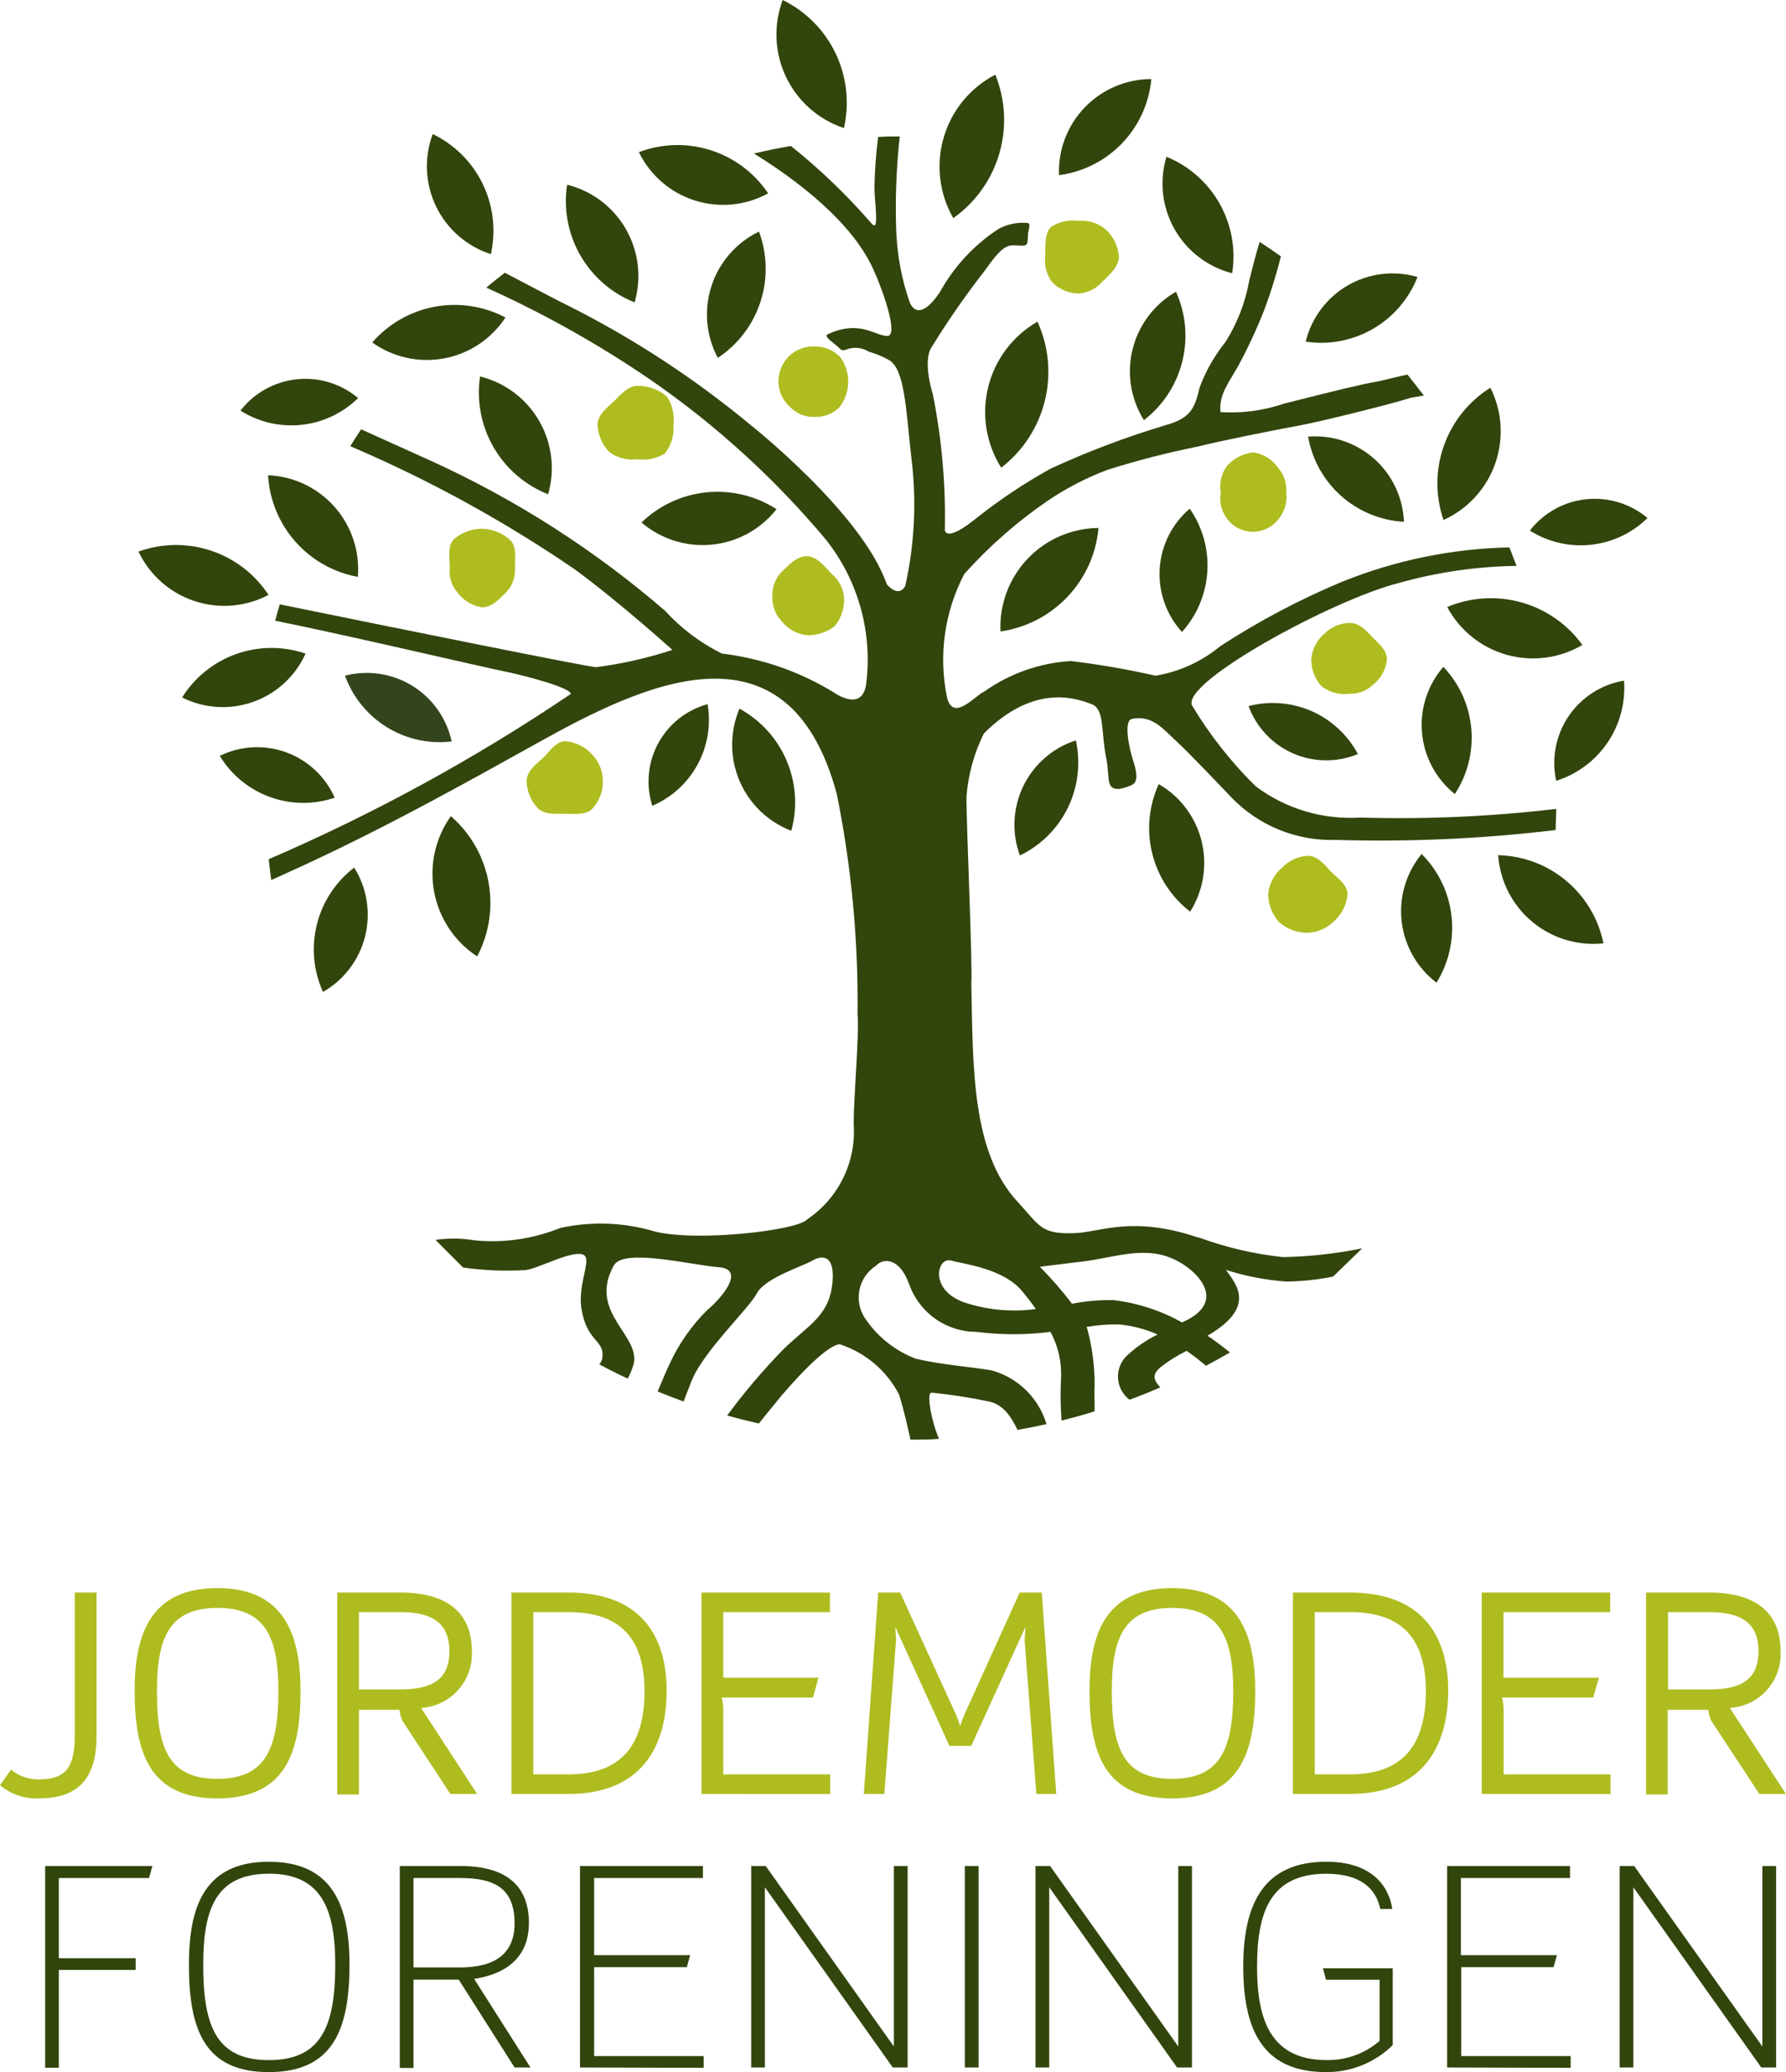 <svg xmlns="http://www.w3.org/2000/svg" width="71.064" height="82.406"><defs><clipPath id="a"><path data-name="Path 2" d="M134.61-176.44a1.632 1.632 0 00-1.047.529 1.394 1.394 0 00-.254 1.073 1.355 1.355 0 00.231 1.01 1.282 1.282 0 001.021.544 1.283 1.283 0 001.044-.5 1.374 1.374 0 00.312-1.055 1.3 1.3 0 00-.312-.97 1.449 1.449 0 00-.995-.631z" transform="translate(-133.309 176.44)" fill="#afbc20"/></clipPath><clipPath id="b"><path data-name="Path 4" d="M145.627-157.283c-.265-.276-.514-.577-.926-.577a1.444 1.444 0 00-.992.426 1.5 1.5 0 00-.529 1.036 1.6 1.6 0 00.415 1.062 1.5 1.5 0 001.1.294 1.293 1.293 0 00.955-.367 1.425 1.425 0 00.54-.992c.01-.386-.313-.621-.563-.882z" transform="translate(-143.18 157.86)" fill="#afbc20"/></clipPath><clipPath id="c"><path data-name="Path 6" d="M114.161-200.438a1.419 1.419 0 00.272 1.029 1.5 1.5 0 001.069.452 1.411 1.411 0 00.952-.489c.272-.265.639-.581.639-.992a1.664 1.664 0 00-.5-1.043 1.47 1.47 0 00-1.1-.367 1.652 1.652 0 00-1.1.239c-.254.238-.232.759-.232 1.171z" transform="translate(-114.149 201.854)" fill="#afbc20"/></clipPath><clipPath id="d"><path data-name="Path 8" d="M85.089-186.795a1.374 1.374 0 00.448.955 1.3 1.3 0 001 .408 1.323 1.323 0 00.966-.367 1.664 1.664 0 00.055-2 1.385 1.385 0 00-1.021-.437 1.426 1.426 0 00-1.007.367 1.44 1.44 0 00-.441 1.074z" transform="translate(-85.089 188.232)" fill="#afbc20"/></clipPath><clipPath id="e"><path data-name="Path 10" d="M84.428-163.521a1.334 1.334 0 00.367.974 1.5 1.5 0 001.018.562 1.719 1.719 0 001.1-.367 1.664 1.664 0 00.367-1.157 1.4 1.4 0 00-.514-.937c-.261-.276-.562-.683-.974-.683s-.716.367-.977.6a1.341 1.341 0 00-.389 1.007z" transform="translate(-84.426 165.13)" fill="#afbc20"/></clipPath><clipPath id="f"><path data-name="Path 12" d="M66.95-180.773a1.626 1.626 0 001.1-.231 1.58 1.58 0 00.338-1.132 1.65 1.65 0 00-.254-1.124 1.738 1.738 0 00-1.172-.43c-.389 0-.658.342-.919.592s-.676.547-.676.963a1.708 1.708 0 00.47 1.077 1.536 1.536 0 001.113.285z" transform="translate(-65.37 183.691)" fill="#afbc20"/></clipPath><clipPath id="g"><path data-name="Path 14" d="M50.493-168.12a1.723 1.723 0 00-1.1.408c-.276.265-.173.735-.173 1.157a1.231 1.231 0 00.294.952 1.509 1.509 0 00.988.61c.408 0 .683-.331.944-.581a1.257 1.257 0 00.367-.981c0-.389.077-.838-.173-1.1a1.7 1.7 0 00-1.147-.465z" transform="translate(-49.199 168.12)" fill="#afbc20"/></clipPath><clipPath id="h"><path data-name="Path 16" d="M59.181-142.088c.389 0 .8.055 1.062-.195a1.573 1.573 0 00.423-1.1 1.529 1.529 0 00-.4-1.036 1.639 1.639 0 00-1.08-.558c-.389 0-.632.411-.9.665s-.654.518-.654.93a1.635 1.635 0 00.441 1.066c.262.268.696.228 1.108.228z" transform="translate(-57.63 144.98)" fill="#afbc20"/></clipPath><clipPath id="i"><path data-name="Path 18" d="M140.982-131.852c-.261-.276-.522-.628-.933-.628a1.536 1.536 0 00-1.01.47 1.587 1.587 0 00-.558 1.058 1.716 1.716 0 00.426 1.1 1.69 1.69 0 001.146.434 1.576 1.576 0 001.04-.448 1.632 1.632 0 00.548-1.084c-.005-.391-.398-.641-.659-.902z" transform="translate(-138.48 132.48)" fill="#afbc20"/></clipPath><clipPath id="j"><path data-name="Path 20" d="M74.09-166.744a17.322 17.322 0 01-3.16.349 13.9 13.9 0 01-3.307-.768l-.1-.022c-2.572-.86-3.829-.213-4.828-.165-1.4.066-1.426-.283-2.322-1.249-1.837-1.973-1.771-5.408-1.837-8.675.051-.779-.195-6.246-.195-7.407a6.79 6.79 0 01.694-2.539c2.043-2.047 3.751-1.363 4.284-1.168s.367 1.1.584 2.142c.081.367.066.823.132 1.018.118.367.621.173.882.059.32-.14.154-.669.048-1-.125-.393-.4-1.554-.037-1.631.827-.169 1.271.441 1.756.878s2.2 2.245 2.2 2.245a5.511 5.511 0 004.145 1.69 58.674 58.674 0 008.756-.393c0-.279.022-.562.026-.841a53.149 53.149 0 01-7.808.345 6.268 6.268 0 01-4.152-1.242 16.267 16.267 0 01-2.535-3.219c-.423-.922 5.588-4.2 8.23-4.868a18.246 18.246 0 014.685-.68c-.092-.246-.191-.489-.287-.735a18.881 18.881 0 00-6.639 1.359 30.258 30.258 0 00-4.868 2.572 5.418 5.418 0 01-2.572 1.172 32.956 32.956 0 00-3.366-.584 6.642 6.642 0 00-3.457 1.22c-.345.143-1.224 1.216-1.47.242a7.359 7.359 0 01.683-4.923 18.436 18.436 0 013.266-2.877 11.445 11.445 0 012.436-1.268 34.7 34.7 0 013.6-.926c.728-.191 3.164-.68 3.99-.827s3.674-.856 4.442-1.1c.085-.022.3-.059.551-.1-.213-.279-.43-.558-.654-.834-.5.11-1.1.265-1.209.279-.481.074-1.8.393-3.7.878a6.58 6.58 0 01-2.527.337c-.073-.687.316-1.146.705-1.837a20.164 20.164 0 001.051-2.267 19.7 19.7 0 00.647-2.091c-.279-.2-.558-.389-.845-.577-.121.4-.272.948-.419 1.565a6.823 6.823 0 01-.941 2.418 6.458 6.458 0 00-1.025 1.8c-.191.757-.294 1.22-1.367 1.51a34.818 34.818 0 00-4.567 1.727 21.653 21.653 0 00-2.939 1.958c-1.264 1.029-1.268.478-1.268.478a24.847 24.847 0 00-.474-5.375c-.437-1.47-.048-1.9-.048-1.9a33.175 33.175 0 012.127-3.057c.856-1.231.974-.952 1.514-.974.217 0 .173-.228.187-.445s.151-.456-.044-.459a2.035 2.035 0 00-1.132.243 7.092 7.092 0 00-2.326 2.509c-.926 1.363-1.216.367-1.216.367a9.789 9.789 0 01-.522-2.781 25.922 25.922 0 01.14-3.777c-.287 0-.573 0-.86.022a18.453 18.453 0 00-.147 1.977c0 .636.209 1.837-.11 1.47a24.521 24.521 0 00-3.215-3.09c-.5.085-.988.187-1.47.3 1.032.643 3.615 2.333 4.655 4.409.393.779 1.143 2.848.654 2.848s-1.1-.661-2.377-.066c-.191.092.334.4.474.558s.279.018.43 0a1.025 1.025 0 01.735.132 3.624 3.624 0 01.79.327c.636.334.691 1.977.893 3.81a14.9 14.9 0 01-.235 5.188c-.294.489-.735-.077-.735-.077-.988-2.844-5.464-6.371-5.464-6.371a38.336 38.336 0 00-7.161-4.681c-.279-.129-1.382-.713-2.572-1.334-.25.195-.5.389-.735.592a42.415 42.415 0 016.558 3.682 35.139 35.139 0 016.952 6.338 7.676 7.676 0 011.595 5.805c-.195 1.051-1.253.29-1.253.29a11.03 11.03 0 00-4.479-1.562 7.626 7.626 0 01-2.26-1.7 38.978 38.978 0 00-9.215-5.919l-2.881-1.3c-.147.224-.294.448-.43.672a51.952 51.952 0 018.917 4.887c1.778 1.3 3.9 3.215 3.9 3.215a16.6 16.6 0 01-3.031.687c-.287 0-8.381-1.639-12.592-2.5-.062.217-.129.434-.184.65 3.178.647 8.212 1.837 9.226 2.039.694.143 2.572.636 2.535.878a73.474 73.474 0 01-12.016 6.569c.029.279.062.555.1.83l.647-.294c3.766-1.694 7.348-3.718 9.92-5.144 4.141-2.307 9.987-5.2 11.934 2.01a41.66 41.66 0 01.827 8.752c.073.874-.154 3.263-.154 4.361a4.209 4.209 0 01-1.837 3.8c-.338.448-4.391.915-6.077.492a7.517 7.517 0 00-3.762-.14 7.2 7.2 0 01-3.406.492 5.032 5.032 0 00-1.558-.018l1.1 1.1a12.521 12.521 0 002.495.1c.54-.081 1.657-.709 2.2-.636s-.176 1.124.022 2.223c.228 1.286.9 1.176.827 1.885a.511.511 0 01-.125.276c.367.2.735.386 1.132.566a2.808 2.808 0 00.187-.426c.507-1.242-1.837-2.127-.735-4.082.4-.687 3.094 0 4.174.081s.1 1.242-.459 1.7a7.278 7.278 0 00-1.5 2.142c-.081.165-.261.577-.478 1.1.342.136.687.272 1.032.4l.309-.8c.47-1.194 2.282-2.884 2.605-3.5s1.837-1.084 2.2-1.3.911-.279.812.845c-.118 1.37-.966 1.7-1.991 2.715a25.221 25.221 0 00-2.2 2.594c.415.118.838.224 1.26.32.342-.423.658-.816.893-1.1.867-1.014 1.9-2.05 2.333-2.05a4.069 4.069 0 012.359 2.01c.173.569.327 1.224.448 1.782.367 0 .761 0 1.139-.033-.268-.566-.533-1.837-.3-1.837a20.918 20.918 0 012.263.349c.581.11.9.6 1.157 1.132a23.76 23.76 0 001.154-.228 3.154 3.154 0 00-2.171-2.135c-.709-.132-1.984-.217-3.035-.47a4.222 4.222 0 01-1.94-1.5 1.5 1.5 0 01.367-2.2c.231-.268.9-.393 1.312.735a2.842 2.842 0 002.686 1.9 11.584 11.584 0 002.939 0 3.509 3.509 0 01.419 1.863 13.088 13.088 0 00.022 1.664c.445-.11.882-.228 1.315-.367 0-.463-.022-.834 0-1a8.451 8.451 0 00-.287-2.263.368.368 0 00-.037-.092 6.609 6.609 0 011.308-.1 4.953 4.953 0 011.525.4 4.922 4.922 0 00-1.235.852 1.148 1.148 0 00.118 1.742c.412-.151.819-.316 1.22-.489-.3-.338-.316-.525.029-.819a5.883 5.883 0 011.021-.636c.29.2.547.408.768.592.327-.169.643-.345.955-.529-.209-.173-.6-.47-.893-.665 1.958-1.139 1.146-2.039.735-2.616a10.529 10.529 0 002.4.463 10 10 0 001.863-.2zm-10.927.5c1.429-.224 2.594-.669 3.843.165.772.511 1.554 1.569-.088 2.282a7.312 7.312 0 00-2.726-.886 7.818 7.818 0 00-1.653.143 13.987 13.987 0 00-1.279-1.47zm-2.59 1.22c.184.224.367.459.529.694a6.337 6.337 0 01-2.822-.254c-1.451-.5-1.1-1.819-.562-1.675s2.113.32 2.851 1.235z" transform="translate(-30.58 210.96)" fill="#32450c"/></clipPath><clipPath id="k"><path data-name="Path 22" d="M108.252-184.871a4.814 4.814 0 001.444-5.809 4.148 4.148 0 00-1.444 5.809z" transform="translate(-107.608 190.68)" fill="#32450c"/></clipPath><clipPath id="l"><path data-name="Path 24" d="M71.088-144.958a3.712 3.712 0 002.2-4.042 3.189 3.189 0 00-2.2 4.042z" transform="translate(-70.947 149)" fill="#32450c"/></clipPath><clipPath id="m"><path data-name="Path 26" d="M49.146-131.2a4.571 4.571 0 00-1.046-5.58 3.938 3.938 0 001.046 5.58z" transform="translate(-47.367 136.78)" fill="#32450c"/></clipPath><clipPath id="n"><path data-name="Path 28" d="M34.8-126.234a3.534 3.534 0 001.242-4.946 4.1 4.1 0 00-1.242 4.946z" transform="translate(-34.437 131.18)" fill="#32450c"/></clipPath><clipPath id="o"><path data-name="Path 30" d="M80.38-148.5a3.666 3.666 0 002.061 4.857 4.245 4.245 0 00-2.061-4.857z" transform="translate(-80.114 148.5)" fill="#32450c"/></clipPath><clipPath id="p"><path data-name="Path 32" d="M129.8-204.137a4.282 4.282 0 00-2.616-4.633 3.685 3.685 0 002.616 4.633z" transform="translate(-127.064 208.77)" fill="#32450c"/></clipPath><clipPath id="q"><path data-name="Path 34" d="M85.184-225.74a3.918 3.918 0 002.436 5.093 4.543 4.543 0 00-2.436-5.093z" transform="translate(-84.971 225.74)" fill="#32450c"/></clipPath><clipPath id="r"><path data-name="Path 36" d="M79.365-200.67a3.661 3.661 0 00-1.639 5.023 4.247 4.247 0 001.639-5.023z" transform="translate(-77.295 200.67)" fill="#32450c"/></clipPath><clipPath id="s"><path data-name="Path 38" d="M123.952-189.053a4.237 4.237 0 001.275-5.107 3.652 3.652 0 00-1.275 5.107z" transform="translate(-123.39 194.16)" fill="#32450c"/></clipPath><clipPath id="t"><path data-name="Path 40" d="M147.049-195.943a3.554 3.554 0 00-4.449 2.572 4.122 4.122 0 004.449-2.572z" transform="translate(-142.6 196.05)" fill="#32450c"/></clipPath><clipPath id="u"><path data-name="Path 42" d="M159.263-183.48a4.488 4.488 0 00-1.866 5.261 3.871 3.871 0 001.866-5.261z" transform="translate(-157.163 183.48)" fill="#32450c"/></clipPath><clipPath id="v"><path data-name="Path 44" d="M113.2-168.2a3.936 3.936 0 00-3.9 4.115 4.565 4.565 0 003.9-4.115z" transform="translate(-109.293 168.2)" fill="#32450c"/></clipPath><clipPath id="w"><path data-name="Path 46" d="M15.22-166.08a3.777 3.777 0 005.173 1.723 4.4 4.4 0 00-5.173-1.723z" transform="translate(-15.22 166.336)" fill="#32450c"/></clipPath><clipPath id="x"><path data-name="Path 48" d="M127.5-165.395a3.956 3.956 0 00.309-4.905 3.417 3.417 0 00-.309 4.905z" transform="translate(-126.594 170.3)" fill="#32450c"/></clipPath><clipPath id="y"><path data-name="Path 50" d="M75.034-208.107a4.342 4.342 0 00-5.144-1.639 3.73 3.73 0 005.144 1.639z" transform="translate(-69.89 210.022)" fill="#32450c"/></clipPath><clipPath id="z"><path data-name="Path 52" d="M46.112-192.293a4.339 4.339 0 00-5.3.992 3.738 3.738 0 005.3-.992z" transform="translate(-40.81 192.829)" fill="#32450c"/></clipPath><clipPath id="A"><path data-name="Path 54" d="M75.552-171.52a4.344 4.344 0 00-5.372.529 3.74 3.74 0 005.372-.529z" transform="translate(-70.18 172.246)" fill="#32450c"/></clipPath><clipPath id="B"><path data-name="Path 56" d="M28.6-142.3a3.376 3.376 0 00-4.574-1.664A3.892 3.892 0 0028.6-142.3z" transform="translate(-24.03 144.303)" fill="#32450c"/></clipPath><clipPath id="C"><path data-name="Path 58" d="M33.021-169.9a3.737 3.737 0 00-3.571-4.042 4.357 4.357 0 003.571 4.042z" transform="translate(-29.45 173.94)" fill="#32450c"/></clipPath><clipPath id="D"><path data-name="Path 60" d="M47.05-211.23a3.671 3.671 0 002.315 4.777 4.271 4.271 0 00-2.315-4.777z" transform="translate(-46.852 211.23)" fill="#32450c"/></clipPath><clipPath id="E"><path data-name="Path 62" d="M37.84-152.282a4.006 4.006 0 004.244 2.616 3.454 3.454 0 00-4.244-2.616z" transform="translate(-37.84 152.382)" fill="none"/></clipPath><clipPath id="F"><path data-name="Path 64" d="M158.2-160.2a3.873 3.873 0 005.379 1.51 4.493 4.493 0 00-5.379-1.51z" transform="translate(-158.2 160.546)" fill="#32450c"/></clipPath><clipPath id="G"><path data-name="Path 66" d="M142.85-178.173a4.1 4.1 0 003.814 3.388 3.536 3.536 0 00-3.814-3.388z" transform="translate(-142.85 178.181)" fill="#32450c"/></clipPath><clipPath id="H"><path data-name="Path 68" d="M156.519-148a4.083 4.083 0 00-.456-5.059 3.521 3.521 0 00.456 5.059z" transform="translate(-155.194 153.06)" fill="#32450c"/></clipPath><clipPath id="I"><path data-name="Path 70" d="M169.886-147.577a3.868 3.868 0 002.7-3.983 3.321 3.321 0 00-2.7 3.983z" transform="translate(-169.82 151.56)" fill="#32450c"/></clipPath><clipPath id="J"><path data-name="Path 72" d="M136.37-148.994a3.291 3.291 0 004.35 1.907 3.837 3.837 0 00-4.35-1.907z" transform="translate(-136.37 149.106)" fill="#32450c"/></clipPath><clipPath id="K"><path data-name="Path 74" d="M111.049-140.472a4.1 4.1 0 002.227-4.578 3.529 3.529 0 00-2.227 4.578z" transform="translate(-110.84 145.05)" fill="#32450c"/></clipPath><clipPath id="L"><path data-name="Path 76" d="M30.941-183.7a3.266 3.266 0 00-4.681.5 3.788 3.788 0 004.681-.5z" transform="translate(-26.26 184.466)" fill="#32450c"/></clipPath><clipPath id="M"><path data-name="Path 78" d="M171.831-170.629a3.266 3.266 0 00-4.681.5 3.79 3.79 0 004.681-.5z" transform="translate(-167.15 171.396)" fill="#32450c"/></clipPath><clipPath id="N"><path data-name="Path 80" d="M127.079-135.206a3.623 3.623 0 00-1.249-5.074 4.2 4.2 0 001.249 5.074z" transform="translate(-125.417 140.28)" fill="#32450c"/></clipPath><clipPath id="O"><path data-name="Path 82" d="M52.464-184.71a4.351 4.351 0 002.708 4.685 3.754 3.754 0 00-2.708-4.685z" transform="translate(-52.409 184.71)" fill="#32450c"/></clipPath><clipPath id="P"><path data-name="Path 84" d="M153.776-132.66a3.572 3.572 0 00.592 5.118 4.145 4.145 0 00-.592-5.118z" transform="translate(-152.955 132.66)" fill="#32450c"/></clipPath><clipPath id="Q"><path data-name="Path 86" d="M103.195-211.954a4.12 4.12 0 011.672-5.706 4.784 4.784 0 01-1.672 5.706z" transform="translate(-102.646 217.66)" fill="#32450c"/></clipPath><clipPath id="R"><path data-name="Path 88" d="M115.687-213.359a3.675 3.675 0 013.674-3.821 4.241 4.241 0 01-3.674 3.821z" transform="translate(-115.685 217.18)" fill="#32450c"/></clipPath><clipPath id="S"><path data-name="Path 90" d="M24.852-154.952a3.614 3.614 0 01-4.912 1.745 4.192 4.192 0 014.912-1.745z" transform="translate(-19.94 155.203)" fill="#32450c"/></clipPath><clipPath id="T"><path data-name="Path 92" d="M167.909-129.036a3.791 3.791 0 01-4.189-3.505 4.375 4.375 0 014.189 3.505z" transform="translate(-163.72 132.541)" fill="#32450c"/></clipPath><clipPath id="U"><path data-name="Path 94" d="M61.951-205.75a3.743 3.743 0 012.686 4.681 4.334 4.334 0 01-2.686-4.681z" transform="translate(-61.894 205.75)" fill="#32450c"/></clipPath><clipPath id="V"><path data-name="Path 96" d="M1.763-43.714a2.238 2.238 0 01-1.543-.522l.441-.621a1.69 1.69 0 001.1.389c1.055 0 1.433-.456 1.433-1.723V-51.9h.867v5.71c.002 1.866-.909 2.476-2.298 2.476z" transform="translate(-.22 51.9)" fill="#afbc20"/></clipPath><clipPath id="W"><path data-name="Path 98" d="M18.088-44.017c-2.653 0-3.288-1.756-3.288-4.277 0-2.263.636-4.086 3.288-4.086s3.312 1.837 3.312 4.086c.01 2.52-.648 4.277-3.312 4.277zm0-7.576c-1.922 0-2.4 1.212-2.4 3.307 0 2.311.489 3.491 2.4 3.491s2.432-1.179 2.432-3.491c.001-2.114-.503-3.308-2.432-3.308z" transform="translate(-14.8 52.38)" fill="#afbc20"/></clipPath><clipPath id="X"><path data-name="Path 100" d="M41.5-43.89l-1.9-2.9a1.271 1.271 0 01-.121-.445h-1.616v3.366H37V-51.9h2.509c2.036 0 2.848.955 2.848 2.333a2.15 2.15 0 01-2.021 2.256l2.23 3.421zm-1.977-7.231h-1.66v3.075h1.642c1.224 0 1.958-.367 1.958-1.521s-.735-1.554-1.944-1.554z" transform="translate(-37 51.9)" fill="#afbc20"/></clipPath><clipPath id="Y"><path data-name="Path 102" d="M58.271-43.89H56v-8.01h2.267c2.811 0 3.909 1.657 3.909 3.909s-1.032 4.101-3.905 4.101zm0-7.231h-1.4v6.452h1.4c2.043 0 3.024-1.1 3.024-3.307 0-2.124-.992-3.145-3.024-3.145z" transform="translate(-56 51.9)" fill="#afbc20"/></clipPath><clipPath id="Z"><path data-name="Path 104" d="M76.72-43.89v-8.01h5.111v.779h-4.244v2.609h3.788l-.22.79h-3.634a2.064 2.064 0 01.066.445v2.609h4.255v.779z" transform="translate(-76.72 51.9)" fill="#afbc20"/></clipPath><clipPath id="aa"><path data-name="Path 106" d="M101.313-43.89l-.466-6.11.033-.533-2.157 4.733h-.867L95.7-50.533l.033.5-.467 6.143h-.816l.57-8.01h.874l2.223 4.854a4.841 4.841 0 01.165.456s.092-.287.169-.456l2.2-4.854h.878l.577 8.01z" transform="translate(-94.45 51.9)" fill="#afbc20"/></clipPath><clipPath id="ab"><path data-name="Path 108" d="M122.338-44.017c-2.656 0-3.288-1.756-3.288-4.277 0-2.263.632-4.086 3.288-4.086s3.307 1.837 3.307 4.086c0 2.52-.657 4.277-3.307 4.277zm0-7.576c-1.922 0-2.4 1.212-2.4 3.307 0 2.311.489 3.491 2.4 3.491s2.432-1.179 2.432-3.491c-.003-2.114-.514-3.308-2.432-3.308z" transform="translate(-119.05 52.38)" fill="#afbc20"/></clipPath><clipPath id="ac"><path data-name="Path 110" d="M143.5-43.89h-2.27v-8.01h2.27c2.811 0 3.909 1.657 3.909 3.909s-1.057 4.101-3.909 4.101zm0-7.231h-1.4v6.452h1.4c2.043 0 3.02-1.1 3.02-3.307 0-2.124-.988-3.145-3.02-3.145z" transform="translate(-141.23 51.9)" fill="#afbc20"/></clipPath><clipPath id="ad"><path data-name="Path 112" d="M161.94-43.89v-8.01h5.111v.779h-4.244v2.609h3.793l-.224.79h-3.63a2.062 2.062 0 01.066.445v2.609h4.255v.779z" transform="translate(-161.94 51.9)" fill="#afbc20"/></clipPath><clipPath id="ae"><path data-name="Path 114" d="M184.245-43.89l-1.907-2.9a1.272 1.272 0 01-.121-.445H180.6v3.366h-.863V-51.9h2.51c2.032 0 2.844.955 2.844 2.333a2.147 2.147 0 01-2.021 2.256l2.234 3.421zm-1.977-7.231h-1.657v3.075h1.646c1.22 0 1.955-.367 1.955-1.521s-.742-1.554-1.951-1.554z" transform="translate(-179.74 51.9)" fill="#afbc20"/></clipPath><clipPath id="af"><path data-name="Path 116" d="M9.243-21.822H5.654v3.189h3.057v.467H5.654v3.891H5.11V-22.3h4.266z" transform="translate(-5.11 22.3)" fill="#32450c"/></clipPath><clipPath id="ag"><path data-name="Path 118" d="M23.858-14.4c-2.543 0-3.178-1.668-3.178-4.277 0-2.333.636-4.089 3.178-4.089s3.211 1.756 3.211 4.089c0 2.601-.669 4.277-3.211 4.277zm0-7.889c-2.109 0-2.609 1.411-2.609 3.612 0 2.421.5 3.8 2.609 3.8s2.645-1.378 2.645-3.8c0-2.2-.544-3.615-2.645-3.615z" transform="translate(-20.68 22.77)" fill="#32450c"/></clipPath><clipPath id="ah"><path data-name="Path 120" d="M48.387-14.287l-2.223-3.494h-1.8v3.513h-.544V-22.3h2.414c2 0 2.723.944 2.723 2.267 0 1.121-.614 1.98-2.179 2.223l2.241 3.524zm-2.153-7.536h-1.87v3.557h1.855c1.356 0 2.168-.522 2.168-1.756 0-1.389-.797-1.8-2.153-1.8z" transform="translate(-43.82 22.3)" fill="#32450c"/></clipPath><clipPath id="ai"><path data-name="Path 122" d="M63.47-14.287V-22.3h4.89v.478h-4.328v3.068h3.821l-.132.478h-3.689v3.535h4.358v.467z" transform="translate(-63.47 22.3)" fill="#32450c"/></clipPath><clipPath id="aj"><path data-name="Path 124" d="M87.783-14.287l-5.089-7.168v7.168h-.544V-22.3h.577l5.1 7.179V-22.3h.547v8.013z" transform="translate(-82.15 22.3)" fill="#32450c"/></clipPath><clipPath id="ak"><path data-name="Path 126" d="M105.39-14.287h.547V-22.3h-.547z" transform="translate(-105.39 22.3)" fill="#32450c"/></clipPath><clipPath id="al"><path data-name="Path 128" d="M118.786-14.287l-5.086-7.168v7.168h-.547V-22.3h.581l5.1 7.179V-22.3h.544v8.013z" transform="translate(-113.15 22.3)" fill="#32450c"/></clipPath><clipPath id="am"><path data-name="Path 130" d="M139.117-14.4c-2.366 0-3.307-1.444-3.307-4.189 0-2.509.812-4.178 3.307-4.178 1.789 0 2.487.955 2.623 1.878h-.478c-.169-.812-.79-1.4-2.146-1.4-2.267 0-2.756 1.576-2.756 3.7 0 1.988.467 3.711 2.767 3.711a3.131 3.131 0 002.109-.764v-2.432h-2.131l-.125-.456h2.778v3.057a3.751 3.751 0 01-2.642 1.073z" transform="translate(-135.81 22.77)" fill="#32450c"/></clipPath><clipPath id="an"><path data-name="Path 132" d="M158.19-14.287V-22.3h4.89v.478h-4.343v3.068h3.821l-.132.478h-3.674v3.535h4.354v.467z" transform="translate(-158.19 22.3)" fill="#32450c"/></clipPath><clipPath id="ao"><path data-name="Path 134" d="M182.513-14.287l-5.089-7.168v7.168h-.544V-22.3h.577l5.1 7.179V-22.3h.547v8.013z" transform="translate(-176.88 22.3)" fill="#32450c"/></clipPath></defs><g data-name="Group 91"><g data-name="Logo rgb"><g data-name="Group 1" transform="translate(48.572 17.992)" clip-path="url(#a)"><path data-name="Path 1" d="M-.389-.367h3.413v3.9H-.389z" fill="#afbc20"/></g><g data-name="Group 2" transform="translate(52.172 24.774)" clip-path="url(#b)"><path data-name="Path 3" d="M-.367-.367h3.751v3.6H-.367z" fill="#afbc20"/></g><g data-name="Group 3" transform="translate(41.578 8.776)" clip-path="url(#c)"><path data-name="Path 5" d="M-.402-.396h3.713v3.661H-.402z" fill="#afbc20"/></g><g data-name="Group 4" transform="translate(30.973 13.781)" clip-path="url(#d)"><path data-name="Path 7" d="M-.376-.38h3.639v3.563H-.376z" fill="#afbc20"/></g><g data-name="Group 5" transform="translate(30.731 22.12)" clip-path="url(#e)"><path data-name="Path 9" d="M-.383-.367h3.634v3.889H-.383z" fill="#afbc20"/></g><g data-name="Group 6" transform="translate(23.776 15.346)" clip-path="url(#f)"><path data-name="Path 11" d="M-.367-.374h3.793v3.709H-.367z" fill="#afbc20"/></g><g data-name="Group 7" transform="translate(17.875 21.029)" clip-path="url(#g)"><path data-name="Path 13" d="M-.452-.367h3.509v3.862H-.452z" fill="#afbc20"/></g><g data-name="Group 8" transform="translate(20.951 29.474)" clip-path="url(#h)"><path data-name="Path 15" d="M-.367-.367H3.41v3.682H-.367z" fill="#afbc20"/></g><g data-name="Group 9" transform="translate(50.456 34.036)" clip-path="url(#i)"><path data-name="Path 17" d="M-.367-.367h3.895v3.8H-.367z" fill="#afbc20"/></g><g data-name="Group 10" transform="translate(10.693 5.431)" clip-path="url(#j)"><path data-name="Path 19" d="M-.367-.367h51.976v52.56H-.367z" fill="#32450c"/></g><g data-name="Group 11" transform="translate(39.193 12.792)" clip-path="url(#k)"><path data-name="Path 21" d="M-1.888-.367H4.09v6.544h-5.978z" fill="#32450c"/></g><g data-name="Group 12" transform="translate(25.813 28.005)" clip-path="url(#l)"><path data-name="Path 23" d="M-1.201-.367h4.457V4.41h-4.457z" fill="#32450c"/></g><g data-name="Group 13" transform="translate(17.207 32.459)" clip-path="url(#m)"><path data-name="Path 25" d="M-1.755-.367h5.618v6.316h-5.618z" fill="#32450c"/></g><g data-name="Group 14" transform="translate(12.488 34.505)" clip-path="url(#n)"><path data-name="Path 27" d="M-1.388-.367h5.2v5.68h-5.2z" fill="#32450c"/></g><g data-name="Group 15" transform="translate(29.158 28.185)" clip-path="url(#o)"><path data-name="Path 29" d="M-1.306-.367h4.912v5.592h-4.912z" fill="#32450c"/></g><g data-name="Group 16" transform="translate(46.292 6.235)" clip-path="url(#p)"><path data-name="Path 31" d="M-1.041-.367H3.64v5.368h-4.681z" fill="#32450c"/></g><g data-name="Group 17" transform="translate(30.93)" clip-path="url(#q)"><path data-name="Path 33" d="M-1.257-.367h5.089V5.46h-5.089z" fill="#32450c"/></g><g data-name="Group 18" transform="translate(28.13 9.211)" clip-path="url(#r)"><path data-name="Path 35" d="M-1.633-.367h5.295v5.758h-5.295z" fill="#32450c"/></g><g data-name="Group 19" transform="translate(44.954 11.603)" clip-path="url(#s)"><path data-name="Path 37" d="M-1.701-.367h5.34v5.842h-5.34z" fill="#32450c"/></g><g data-name="Group 20" transform="translate(51.953 10.909)" clip-path="url(#t)"><path data-name="Path 39" d="M-.367-.996h5.184v4.534H-.367z" fill="#32450c"/></g><g data-name="Group 21" transform="translate(57.202 15.42)" clip-path="url(#u)"><path data-name="Path 41" d="M-1.342-.367h5.519v6h-5.519z" fill="#32450c"/></g><g data-name="Group 22" transform="translate(39.802 20.998)" clip-path="url(#v)"><path data-name="Path 43" d="M-.607-.367h4.879v4.85H-.607z" fill="#32450c"/></g><g data-name="Group 23" transform="translate(5.511 21.681)" clip-path="url(#w)"><path data-name="Path 45" d="M-.367-1.346h5.908v5.427H-.367z" fill="#32450c"/></g><g data-name="Group 24" transform="translate(46.124 20.23)" clip-path="url(#x)"><path data-name="Path 47" d="M-1.688-.367h5.092v5.64h-5.092z" fill="#32450c"/></g><g data-name="Group 25" transform="translate(25.42 5.775)" clip-path="url(#y)"><path data-name="Path 49" d="M-.367-1.362h5.879V4.05H-.367z" fill="#32450c"/></g><g data-name="Group 26" transform="translate(14.81 12.092)" clip-path="url(#z)"><path data-name="Path 51" d="M-.367-1.466H5.67v5.375H-.367z" fill="#32450c"/></g><g data-name="Group 27" transform="translate(25.525 19.525)" clip-path="url(#A)"><path data-name="Path 53" d="M-.367-1.541H5.74v5.464H-.367z" fill="#32450c"/></g><g data-name="Group 28" transform="translate(8.748 29.723)" clip-path="url(#B)"><path data-name="Path 55" d="M-.367-1.491h5.309v4.909H-.367z" fill="#32450c"/></g><g data-name="Group 29" transform="translate(10.667 18.903)" clip-path="url(#C)"><path data-name="Path 57" d="M-.367-.367h4.306V4.41H-.367z" fill="#32450c"/></g><g data-name="Group 30" transform="translate(17.019 5.331)" clip-path="url(#D)"><path data-name="Path 59" d="M-1.202-.367h4.839v5.511h-4.839z" fill="#32450c"/></g><g data-name="Group 31" transform="translate(13.727 26.773)" clip-path="url(#E)"><path data-name="Path 61" d="M-.367-1.153h4.979v4.666H-.367z" fill="#34451d"/></g><g data-name="Group 32" transform="translate(57.583 23.795)" clip-path="url(#F)"><path data-name="Path 63" d="M-.367-1.449h6.114v5.6H-.367z" fill="#32450c"/></g><g data-name="Group 33" transform="translate(52.048 17.357)" clip-path="url(#G)"><path data-name="Path 65" d="M-.367-.691h4.55v4.453h-4.55z" fill="#32450c"/></g><g data-name="Group 34" transform="translate(56.562 26.521)" clip-path="url(#H)"><path data-name="Path 67" d="M-1.692-.367h5.2v5.794h-5.2z" fill="#32450c"/></g><g data-name="Group 35" transform="translate(61.853 27.07)" clip-path="url(#I)"><path data-name="Path 69" d="M-1.036-.367h4.453v4.718h-4.453z" fill="#32450c"/></g><g data-name="Group 36" transform="translate(49.68 27.97)" clip-path="url(#J)"><path data-name="Path 71" d="M-.367-1.063h5.085v4.7H-.367z" fill="#32450c"/></g><g data-name="Group 37" transform="translate(40.372 29.445)" clip-path="url(#K)"><path data-name="Path 73" d="M-1.378-.367h4.934v5.313h-4.934z" fill="#32450c"/></g><g data-name="Group 38" transform="translate(9.568 15.065)" clip-path="url(#L)"><path data-name="Path 75" d="M-.367-1.582h5.416v4.85H-.367z" fill="#32450c"/></g><g data-name="Group 39" transform="translate(60.872 19.835)" clip-path="url(#M)"><path data-name="Path 77" d="M-.367-1.582h5.416v4.85H-.367z" fill="#32450c"/></g><g data-name="Group 40" transform="translate(45.693 31.184)" clip-path="url(#N)"><path data-name="Path 79" d="M-1.366-.367h5.155v5.809h-5.155z" fill="#32450c"/></g><g data-name="Group 41" transform="translate(19.046 14.972)" clip-path="url(#O)"><path data-name="Path 81" d="M-.826-.367h4.718v5.419H-.826z" fill="#32450c"/></g><g data-name="Group 42" transform="translate(55.745 33.964)" clip-path="url(#P)"><path data-name="Path 83" d="M-1.692-.367h5.236v5.853h-5.236z" fill="#32450c"/></g><g data-name="Group 43" transform="translate(37.381 2.969)" clip-path="url(#Q)"><path data-name="Path 85" d="M-1.832-.367h5.9v6.441h-5.9z" fill="#32450c"/></g><g data-name="Group 44" transform="translate(42.135 3.145)" clip-path="url(#R)"><path data-name="Path 87" d="M-.571-.367h4.615v4.556H-.571z" fill="#32450c"/></g><g data-name="Group 45" transform="translate(7.246 25.744)" clip-path="url(#S)"><path data-name="Path 89" d="M-.367-1.211H5.28v4.982H-.367z" fill="#32450c"/></g><g data-name="Group 46" transform="translate(59.611 34.012)" clip-path="url(#T)"><path data-name="Path 91" d="M-.367-.374h4.923v4.7H-.367z" fill="#32450c"/></g><g data-name="Group 47" transform="translate(22.508 7.345)" clip-path="url(#U)"><path data-name="Path 93" d="M-.832-.367h4.714v5.419H-.832z" fill="#32450c"/></g><g data-name="Group 48" transform="translate(0 63.337)" clip-path="url(#V)"><path data-name="Path 95" d="M-.367-.367h4.58V8.58h-4.58z" fill="#afbc20"/></g><g data-name="Group 49" transform="translate(5.357 63.161)" clip-path="url(#W)"><path data-name="Path 97" d="M-.367-.367h7.345v9.1H-.367z" fill="#afbc20"/></g><g data-name="Group 50" transform="translate(13.419 63.337)" clip-path="url(#X)"><path data-name="Path 99" d="M-.367-.367h6.3v8.763h-6.3z" fill="#afbc20"/></g><g data-name="Group 51" transform="translate(20.35 63.337)" clip-path="url(#Y)"><path data-name="Path 101" d="M-.367-.367h6.911v8.745H-.367z" fill="#afbc20"/></g><g data-name="Group 52" transform="translate(27.912 63.337)" clip-path="url(#Z)"><path data-name="Path 103" d="M-.367-.367H5.49v8.745H-.367z" fill="#afbc20"/></g><g data-name="Group 53" transform="translate(34.372 63.337)" clip-path="url(#aa)"><path data-name="Path 105" d="M-.367-.367h8.4v8.745h-8.4z" fill="#afbc20"/></g><g data-name="Group 54" transform="translate(43.35 63.161)" clip-path="url(#ab)"><path data-name="Path 107" d="M-.367-.367h7.33v9.1h-7.33z" fill="#afbc20"/></g><g data-name="Group 55" transform="translate(51.444 63.337)" clip-path="url(#ac)"><path data-name="Path 109" d="M-.367-.367h6.911v8.745H-.367z" fill="#afbc20"/></g><g data-name="Group 56" transform="translate(58.957 63.337)" clip-path="url(#ad)"><path data-name="Path 111" d="M-.367-.367h5.86v8.745h-5.86z" fill="#afbc20"/></g><g data-name="Group 57" transform="translate(65.498 63.337)" clip-path="url(#ae)"><path data-name="Path 113" d="M-.367-.367h6.3v8.763h-6.3z" fill="#afbc20"/></g><g data-name="Group 58" transform="translate(1.797 74.213)" clip-path="url(#af)"><path data-name="Path 115" d="M-.367-.367h5v8.759h-5z" fill="#32450c"/></g><g data-name="Group 59" transform="translate(7.517 74.04)" clip-path="url(#ag)"><path data-name="Path 117" d="M-.367-.367h7.12v9.1h-7.12z" fill="#32450c"/></g><g data-name="Group 60" transform="translate(15.908 74.213)" clip-path="url(#ah)"><path data-name="Path 119" d="M-.367-.367h5.934V8.4H-.367z" fill="#32450c"/></g><g data-name="Group 61" transform="translate(23.078 74.213)" clip-path="url(#ai)"><path data-name="Path 121" d="M-.367-.367h5.655v8.759H-.367z" fill="#32450c"/></g><g data-name="Group 62" transform="translate(29.89 74.213)" clip-path="url(#aj)"><path data-name="Path 123" d="M-.367-.367h6.963v8.748H-.367z" fill="#32450c"/></g><g data-name="Group 63" transform="translate(38.39 74.213)" clip-path="url(#ak)"><path data-name="Path 125" d="M-.367-.367H.915v8.748H-.367z" fill="#32450c"/></g><g data-name="Group 64" transform="translate(41.199 74.213)" clip-path="url(#al)"><path data-name="Path 127" d="M-.367-.367h6.959v8.748H-.367z" fill="#32450c"/></g><g data-name="Group 65" transform="translate(49.468 74.04)" clip-path="url(#am)"><path data-name="Path 129" d="M-.367-.367h6.683v9.1H-.367z" fill="#32450c"/></g><g data-name="Group 66" transform="translate(57.58 74.213)" clip-path="url(#an)"><path data-name="Path 131" d="M-.367-.367h5.651v8.759H-.367z" fill="#32450c"/></g><g data-name="Group 67" transform="translate(64.447 74.213)" clip-path="url(#ao)"><path data-name="Path 133" d="M-.367-.367h6.959v8.748H-.367z" fill="#32450c"/></g></g></g></svg>